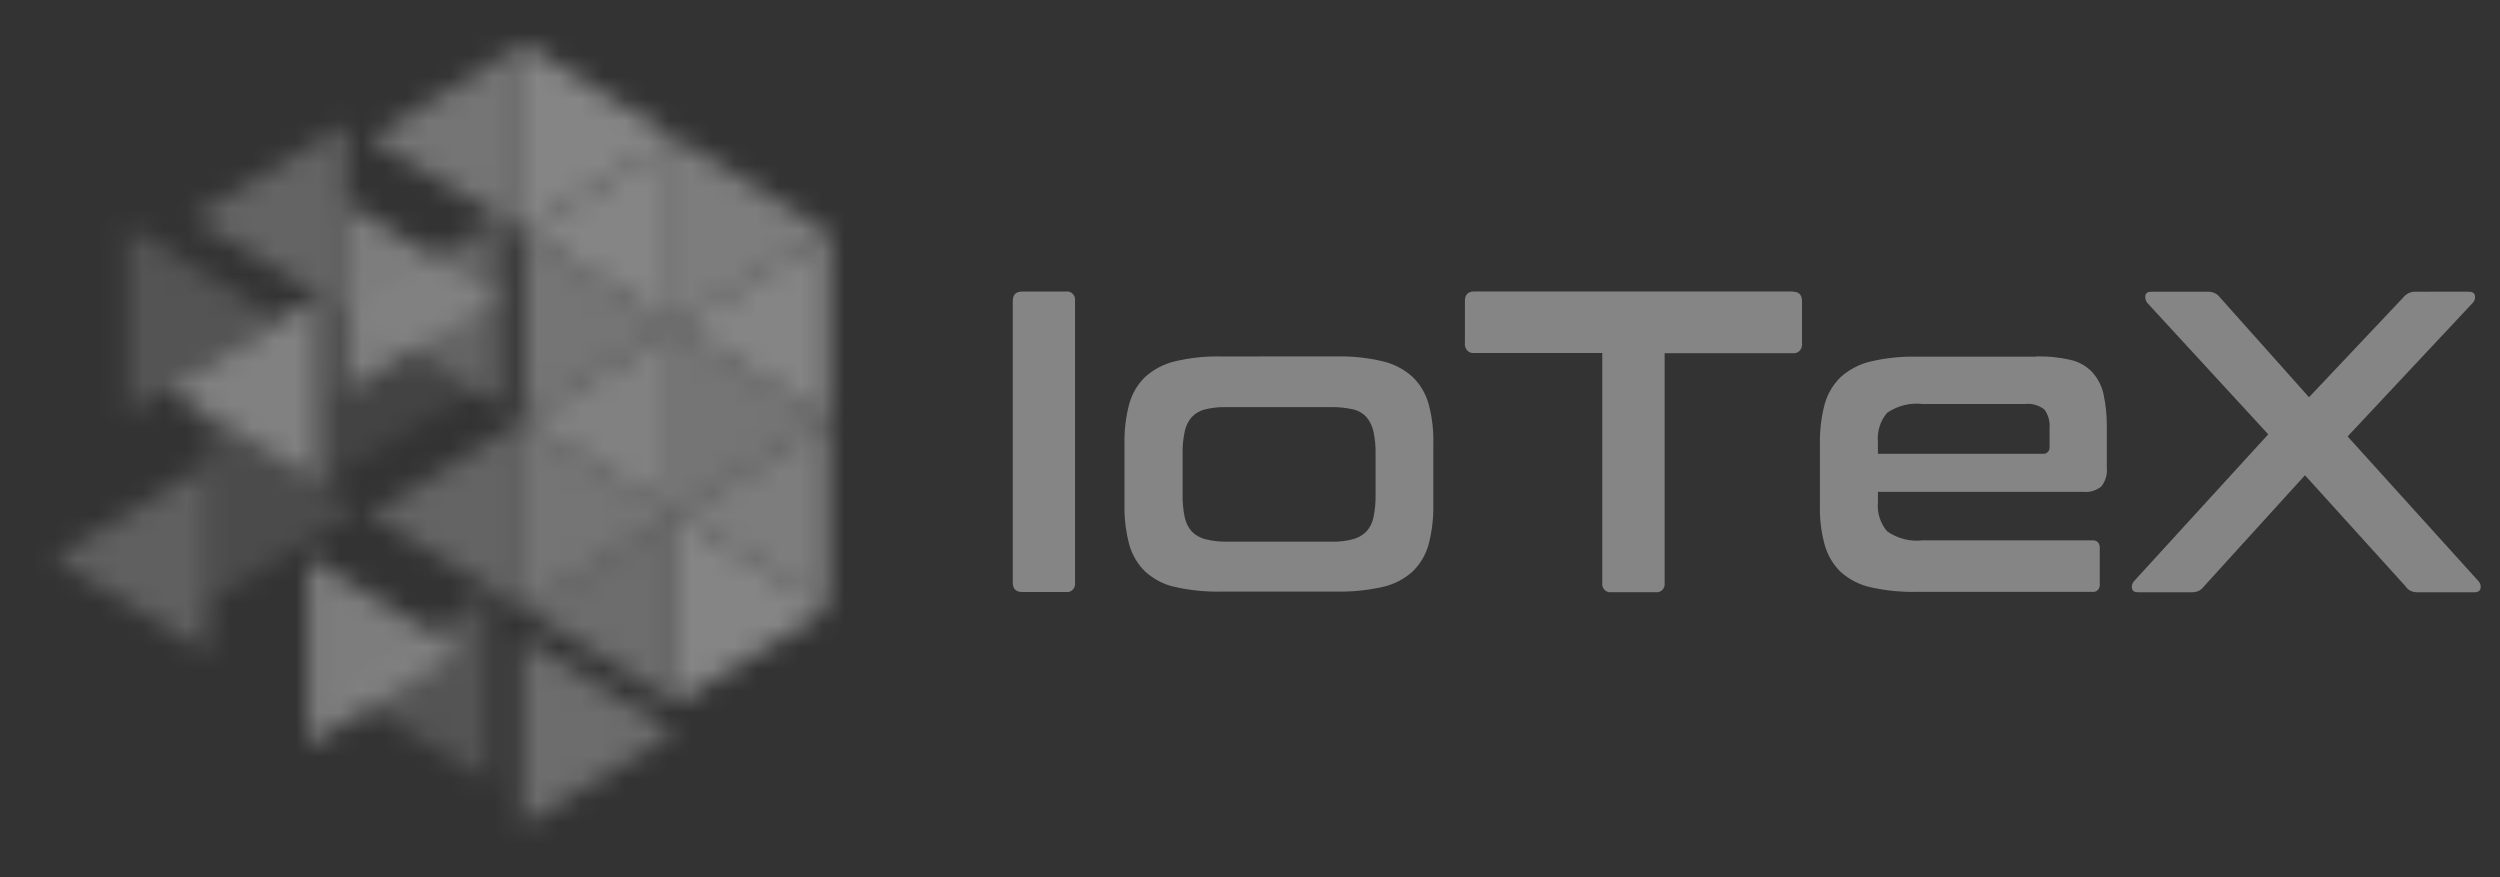 <svg width="114" height="40" viewBox="0 0 114 40" fill="none" xmlns="http://www.w3.org/2000/svg">
<rect x="0" y="0" width="114" height="40" fill="#333333" stroke="none"/>
<g opacity="0.4" clip-path="url(#clip0_112_5486)">
<mask id="mask0_112_5486" style="mask-type:alpha" maskUnits="userSpaceOnUse" x="2" y="2" width="36" height="36">
<path d="M23.845 2.004V10.591L30.824 6.304L23.845 2.004Z" fill="white"/>
<path opacity="0.9" d="M30.823 6.306V14.892L37.802 10.593L30.823 6.306Z" fill="white"/>
<path opacity="0.8" d="M23.845 10.588V19.174L30.824 14.887L23.845 10.588ZM30.823 14.89V23.475L37.802 19.177L30.823 14.89Z" fill="white"/>
<path opacity="0.8" d="M23.845 19.173V27.759L30.824 23.472L23.845 19.173Z" fill="white"/>
<path d="M30.823 23.474V32.06L37.802 27.761L30.823 23.474Z" fill="white"/>
<path opacity="0.4" d="M5.802 10.304V18.89L12.781 14.591L5.8 10.304H5.802Z" fill="white"/>
<path opacity="0.2" d="M14.613 13.493V22.079L21.579 17.792L14.613 13.493Z" fill="white"/>
<path opacity="0.3" d="M9.435 18.925V27.511L16.414 23.212L9.435 18.925Z" fill="white"/>
<path opacity="0.9" d="M14.036 25.405V33.991L21.003 29.692L14.036 25.405Z" fill="white"/>
<path opacity="0.7" d="M23.787 29.099V37.684L30.754 33.385L23.787 29.099Z" fill="white"/>
<path opacity="0.9" d="M15.77 9.255V17.841L22.736 13.554L15.768 9.255H15.77Z" fill="white"/>
<path opacity="0.8" d="M23.843 2.004V10.591L16.864 6.304L23.843 2.004Z" fill="white"/>
<path opacity="0.6" d="M15.769 5.653V14.236L8.792 9.941L15.771 5.654L15.769 5.653Z" fill="white"/>
<path opacity="0.6" d="M22.748 9.908V18.494L15.769 14.195L22.748 9.908Z" fill="white"/>
<path opacity="0.95" d="M14.576 13.493V22.079L7.598 17.792L14.576 13.493Z" fill="white"/>
<path opacity="0.6" d="M23.844 19.173V27.759L16.876 23.471L23.844 19.172V19.173Z" fill="white"/>
<path opacity="0.55" d="M9.435 21.177V29.762L2.458 25.462L9.435 21.177Z" fill="white"/>
<path d="M37.802 10.588V19.174L30.823 14.887L37.802 10.588Z" fill="white"/>
<path opacity="0.95" d="M30.82 14.889V23.475L23.839 19.177L30.818 14.889H30.82Z" fill="white"/>
<path opacity="0.9" d="M37.802 19.173V27.759L30.823 23.472L37.802 19.173Z" fill="white"/>
<path opacity="0.7" d="M30.82 23.474V32.06L23.84 27.761L30.82 23.474Z" fill="white"/>
<path opacity="0.4" d="M22.298 27.05V35.635L15.319 31.348L22.298 27.05Z" fill="white"/>
<path d="M30.82 6.306V14.892L23.84 10.593L30.819 6.305L30.82 6.306Z" fill="white"/>
</mask>
<g mask="url(#mask0_112_5486)">
<path d="M0.188 0H39.948V44.706H0.188V0Z" fill="white"/>
</g>
<path d="M48.611 13.294C48.667 13.285 48.724 13.29 48.778 13.308C48.832 13.327 48.88 13.358 48.919 13.4C49 13.486 49.038 13.607 49.021 13.727V26.565C49.029 26.623 49.025 26.683 49.007 26.739C48.989 26.795 48.959 26.847 48.919 26.889C48.88 26.931 48.832 26.963 48.778 26.981C48.724 27 48.667 27.004 48.611 26.995H46.611C46.326 26.995 46.183 26.854 46.183 26.565V13.727C46.183 13.435 46.326 13.295 46.613 13.295L48.611 13.294Z" fill="white"/>
<path fill-rule="evenodd" clip-rule="evenodd" d="M63.041 16.473C62.353 16.311 61.649 16.237 60.944 16.252L55.691 16.254C54.982 16.238 54.274 16.312 53.584 16.475C53.083 16.592 52.618 16.834 52.23 17.178C51.88 17.514 51.626 17.94 51.495 18.412C51.339 19.001 51.265 19.61 51.276 20.22V23.032C51.265 23.642 51.339 24.25 51.495 24.839C51.629 25.314 51.883 25.741 52.231 26.073C52.619 26.421 53.085 26.661 53.584 26.767C54.276 26.921 54.983 26.992 55.691 26.978H60.944C61.648 26.99 62.352 26.919 63.041 26.766C63.546 26.656 64.015 26.417 64.404 26.072C64.754 25.736 65.009 25.31 65.141 24.839C65.296 24.25 65.37 23.641 65.36 23.031V20.219C65.375 19.608 65.301 18.998 65.141 18.41C65.009 17.938 64.754 17.512 64.404 17.177C64.014 16.83 63.546 16.588 63.041 16.473ZM54.023 23.586C53.951 23.246 53.919 22.898 53.927 22.551V20.692C53.919 20.351 53.952 20.011 54.023 19.678C54.073 19.431 54.184 19.2 54.347 19.015C54.519 18.839 54.733 18.716 54.967 18.664C55.29 18.588 55.618 18.554 55.948 18.564H60.685C61.022 18.559 61.357 18.592 61.687 18.664C61.922 18.712 62.138 18.834 62.307 19.015C62.466 19.204 62.578 19.432 62.63 19.678C62.702 20.011 62.733 20.352 62.726 20.693V22.552C62.734 22.899 62.702 23.246 62.631 23.586C62.584 23.83 62.472 24.057 62.306 24.239C62.134 24.411 61.92 24.532 61.687 24.59C61.36 24.675 61.023 24.712 60.685 24.7H55.949C55.618 24.706 55.288 24.669 54.967 24.59C54.733 24.532 54.519 24.411 54.347 24.239C54.185 24.054 54.073 23.829 54.023 23.586Z" fill="white"/>
<path d="M81.743 13.3C82.029 13.3 82.172 13.441 82.172 13.732V15.651C82.181 15.712 82.176 15.775 82.157 15.834C82.139 15.893 82.108 15.947 82.066 15.992C82.025 16.036 81.974 16.069 81.918 16.088C81.862 16.108 81.802 16.114 81.743 16.105H75.907V26.572C75.916 26.63 75.911 26.69 75.894 26.747C75.876 26.803 75.846 26.855 75.806 26.898C75.766 26.939 75.718 26.971 75.664 26.989C75.61 27.008 75.553 27.013 75.497 27.004H73.474C73.418 27.012 73.361 27.008 73.308 26.989C73.254 26.971 73.206 26.939 73.167 26.898C73.126 26.855 73.096 26.803 73.078 26.747C73.06 26.69 73.056 26.631 73.064 26.572V16.096H67.23C67.171 16.106 67.112 16.1 67.055 16.08C66.999 16.061 66.948 16.028 66.908 15.984C66.866 15.939 66.834 15.885 66.816 15.826C66.797 15.767 66.792 15.704 66.8 15.642V13.722C66.8 13.431 66.943 13.291 67.23 13.291H81.74L81.743 13.3Z" fill="white"/>
<path fill-rule="evenodd" clip-rule="evenodd" d="M94.423 16.412C93.907 16.293 93.379 16.239 92.85 16.252L92.847 16.264H87.403C86.695 16.247 85.987 16.322 85.296 16.485C84.795 16.602 84.33 16.844 83.942 17.188C83.593 17.525 83.339 17.951 83.207 18.423C83.051 19.012 82.977 19.62 82.988 20.231V23.044C82.972 23.655 83.046 24.265 83.207 24.853C83.341 25.327 83.595 25.754 83.942 26.086C84.333 26.433 84.8 26.671 85.299 26.779C85.991 26.933 86.698 27.004 87.407 26.99H95.414C95.506 27.001 95.597 26.97 95.663 26.901C95.695 26.867 95.72 26.825 95.735 26.779C95.75 26.734 95.754 26.686 95.748 26.638V24.991C95.754 24.943 95.749 24.895 95.734 24.85C95.72 24.804 95.695 24.763 95.663 24.728C95.631 24.695 95.592 24.669 95.549 24.654C95.505 24.639 95.459 24.634 95.414 24.64H87.673C87.102 24.706 86.527 24.559 86.052 24.228C85.899 24.048 85.782 23.837 85.71 23.609C85.638 23.381 85.612 23.141 85.633 22.902V22.43H95.012C95.299 22.455 95.585 22.369 95.813 22.19C95.911 22.069 95.984 21.929 96.028 21.779C96.073 21.629 96.087 21.471 96.071 21.316V19.457C96.076 18.953 96.025 18.451 95.918 17.96C95.834 17.589 95.657 17.246 95.403 16.966C95.133 16.686 94.793 16.495 94.423 16.413V16.412ZM93.146 20.692H85.633L85.632 20.16C85.61 19.92 85.636 19.678 85.708 19.448C85.781 19.218 85.898 19.006 86.052 18.824C86.533 18.497 87.106 18.353 87.673 18.423H92.336C92.65 18.385 92.967 18.474 93.223 18.673C93.404 18.918 93.49 19.227 93.46 19.537V20.36C93.466 20.405 93.463 20.451 93.449 20.494C93.435 20.537 93.412 20.577 93.381 20.61C93.351 20.641 93.314 20.666 93.273 20.68C93.232 20.694 93.189 20.698 93.146 20.692Z" fill="white"/>
<path d="M112.571 13.3C112.742 13.3 112.838 13.36 112.858 13.491C112.867 13.549 112.863 13.61 112.845 13.666C112.826 13.723 112.795 13.774 112.753 13.815L107.051 19.902L113.011 26.492C113.095 26.574 113.135 26.697 113.116 26.817C113.096 26.938 113 27.008 112.83 27.008H110.283C110.163 27.013 110.043 26.993 109.931 26.947C109.835 26.9 109.752 26.828 109.693 26.736L105.107 21.672L100.503 26.736C100.438 26.825 100.354 26.897 100.258 26.948C100.142 26.995 100.018 27.015 99.895 27.007H97.484C97.322 27.007 97.238 26.948 97.216 26.817C97.206 26.758 97.211 26.698 97.229 26.641C97.247 26.584 97.278 26.533 97.32 26.492L103.432 19.805L97.922 13.818C97.885 13.773 97.858 13.721 97.841 13.665C97.825 13.61 97.82 13.551 97.827 13.493C97.836 13.373 97.931 13.302 98.104 13.302H100.648C100.77 13.294 100.891 13.319 101.001 13.373C101.095 13.419 101.177 13.488 101.24 13.573L105.291 18.114L109.581 13.573C109.646 13.49 109.727 13.422 109.82 13.373C109.929 13.319 110.051 13.295 110.172 13.302L112.571 13.3Z" fill="white"/>
</g>
<defs>
<clipPath id="clip0_112_5486">
<rect width="112.653" height="40" fill="white" transform="translate(0.476)"/>
</clipPath>
</defs>
</svg>
